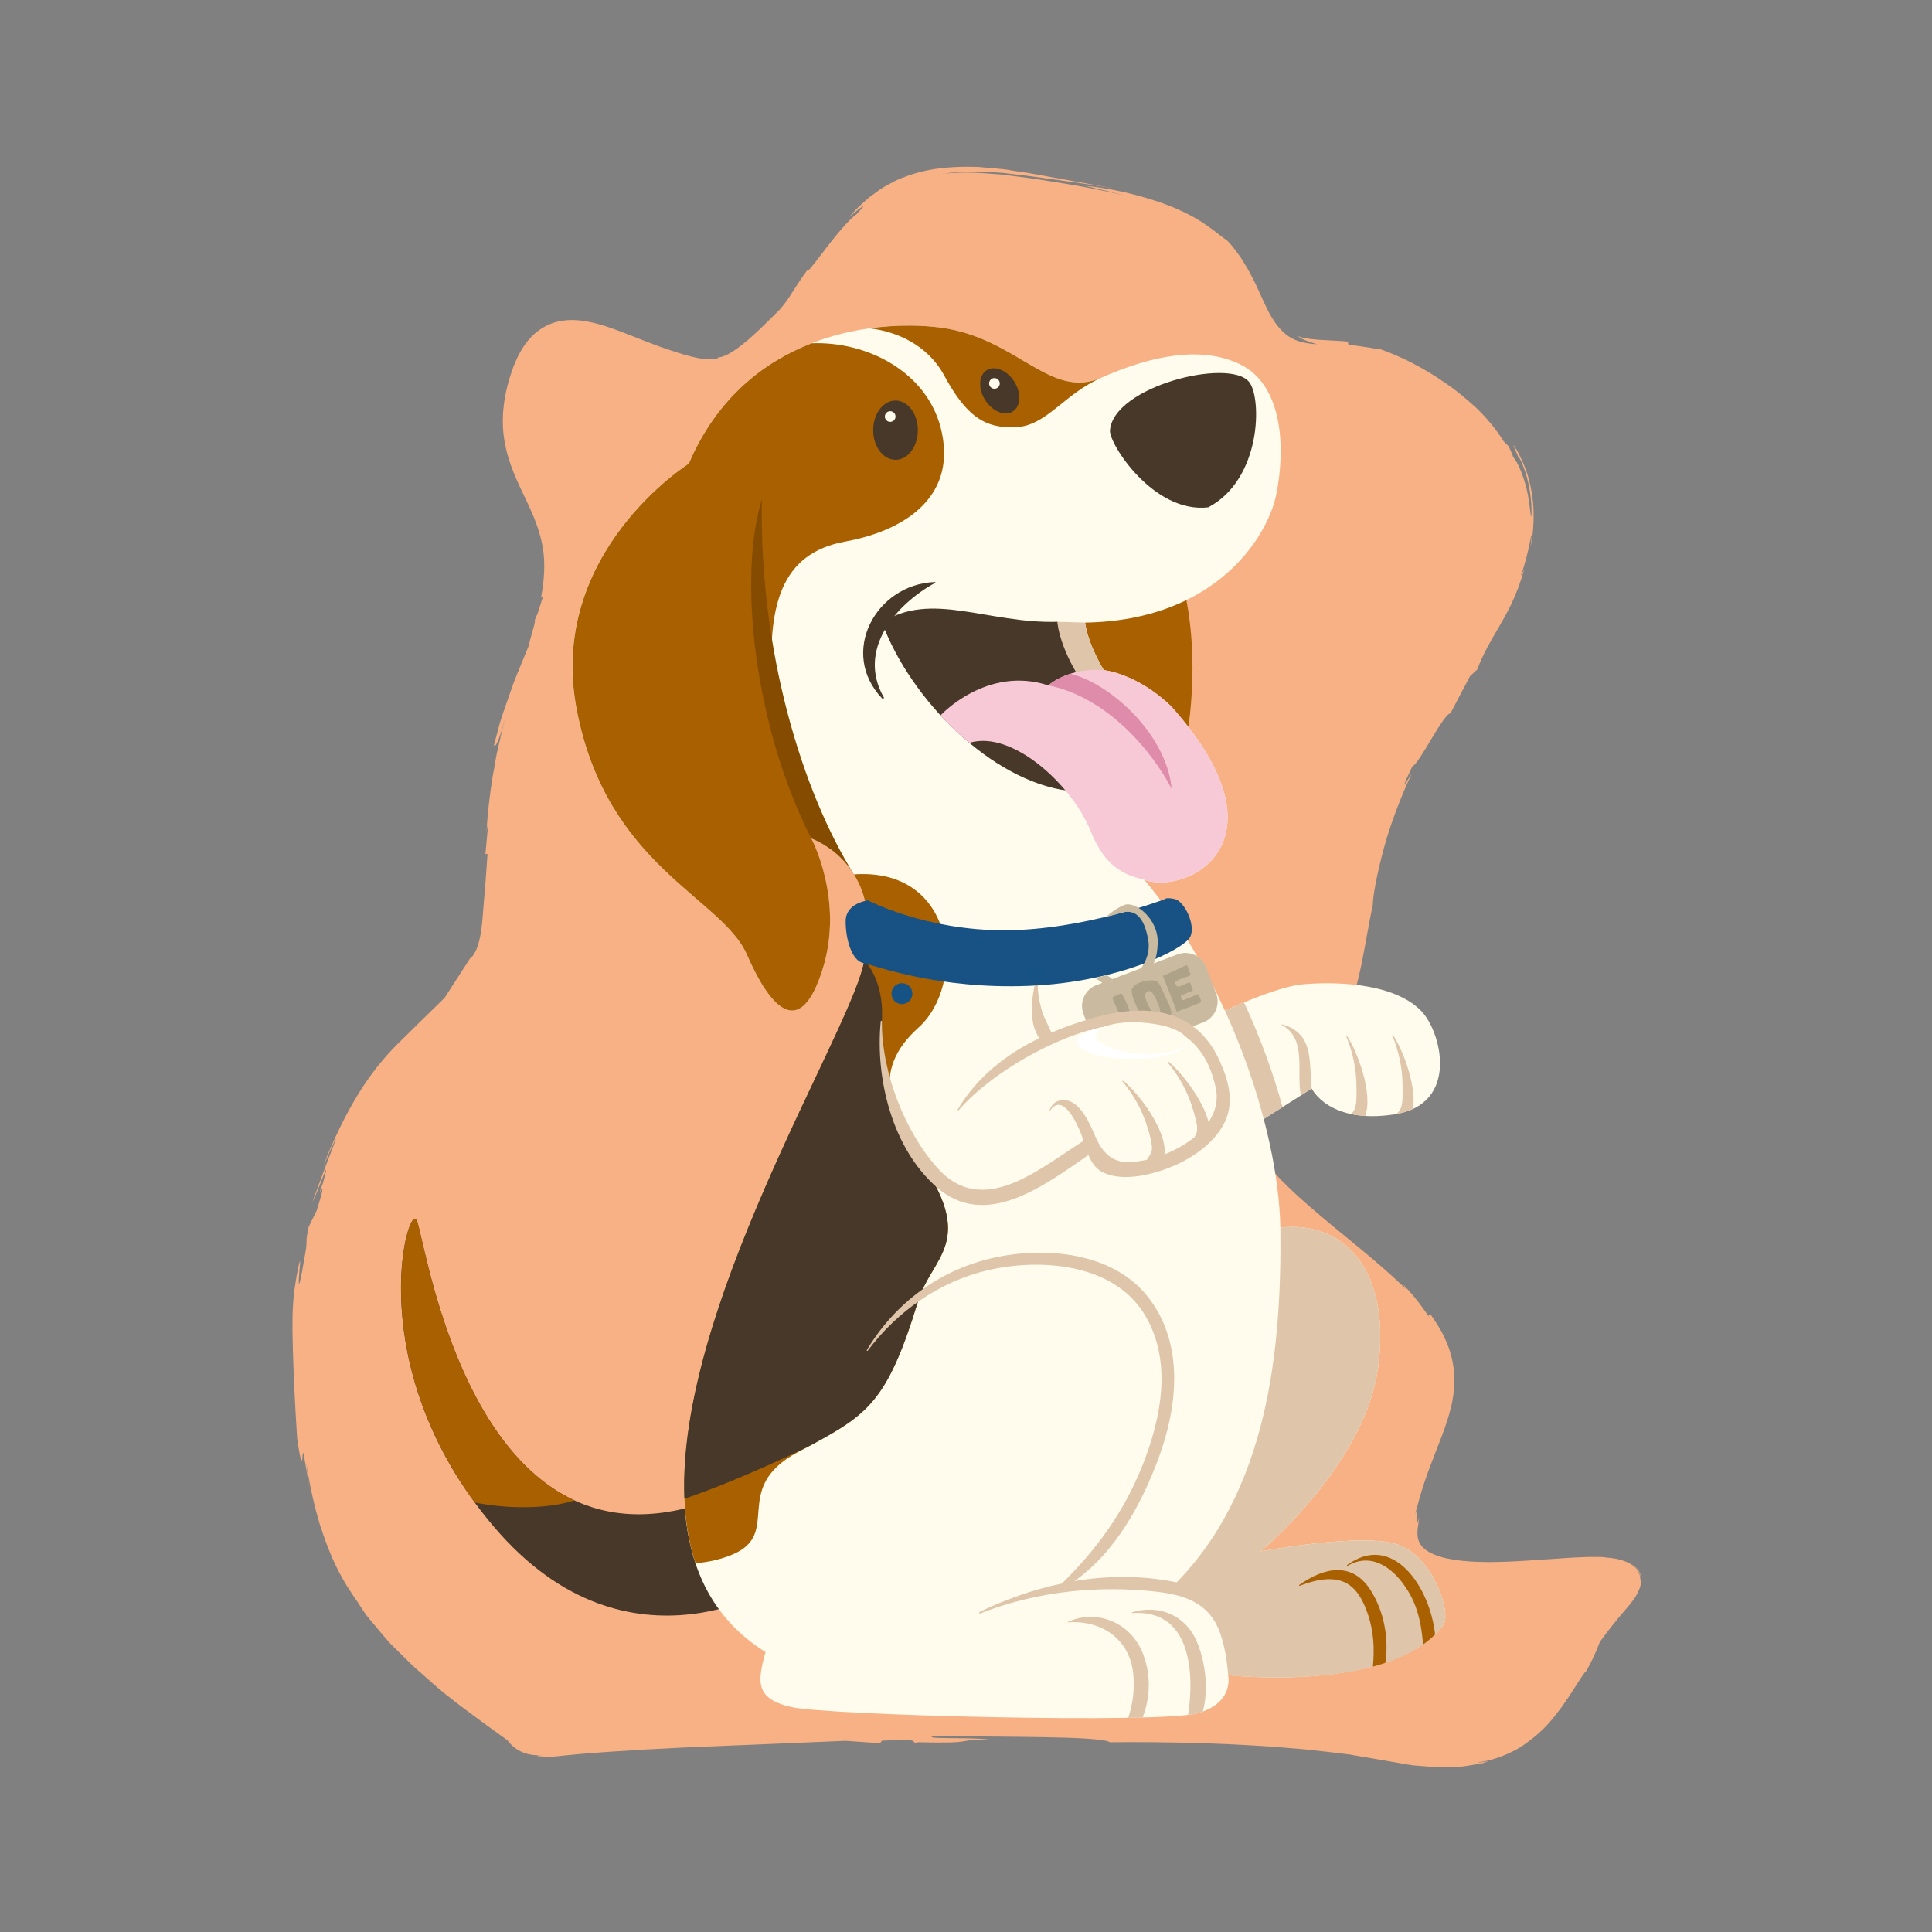 <svg xmlns="http://www.w3.org/2000/svg" xmlns:xlink="http://www.w3.org/1999/xlink" id="Ebene_1" x="0px" y="0px" viewBox="0 0 500 500" style="enable-background:new 0 0 500 500;" xml:space="preserve"><rect x="0" y="0" width="500" height="500" fill="#808080" stroke="none"/><style type="text/css">	.st0{fill:#F7B184;}	.st1{fill:#FFFCED;}	.st2{fill:#DFC5AA;}	.st3{fill:#473829;}	.st4{fill:#A86000;}	.st5{fill:#F7C8D6;}	.st6{fill:#DF8CAB;}	.st7{fill:#854C00;}	.st8{fill:#185284;}	.st9{fill:#CABA9F;}	.st10{fill:#AEA289;}	.st11{fill:#165384;}	.st12{fill:#FFFFFF;}</style><path class="st0" d="M140.08,454.23c-3.43,0.29,2.59,0.44,2.59,0.44l4.81-0.49c3.2-0.33,6.45-0.54,9.69-0.79 c6.49-0.44,13.04-0.82,19.7-1.13c13.33-0.55,27.12-1.12,41.92-1.74l8.94,0.62l0.54-0.67c14.49-0.58,3.16,0.86,12.5,0.61 c-3.55,0.07-2.91-0.05-3.64-0.2c16.83,0.41,9.34-0.75,18.77-0.68c-4.49-0.68-18.2,0-14-0.99c16.8,0.41,42.9,0,45.35,1.68 c15.55-0.16,33.01,0.27,49.66,1.77c4.15,0.4,8.24,0.9,12.25,1.38c3.99,0.69,7.91,1.37,11.72,2.02c2.01,0.3,3.93,0.79,5.92,0.9 c1.98,0.15,3.92,0.32,5.84,0.43c1.95-0.07,3.85-0.14,5.71-0.21c1.86-0.22,3.69-0.59,5.46-0.89c1.88-0.63,1.25-0.57,0.37-0.31 c-0.9,0.12-2.1,0.29-1.39,0.05c2.8-0.31,6.55-1.49,10.2-3.57c3.55-2.2,6.99-5.19,9.36-8.35c2.53-3.07,4.34-6.07,5.72-8.19 c1.36-2.13,2.2-3.43,2.4-3.36c2.45-4.4,3.04-6.44,3.6-7.68c1.98-2.72,3.93-5.24,6.99-8.77c0.38-0.46,0.67-0.75,1.13-1.37 c0.44-0.57,0.88-1.14,1.21-1.74c0.71-1.2,1.22-2.43,1.33-3.72c0.15-1.27-0.33-2.76-1.32-3.67c-0.32-0.3-0.7-0.53-1.07-0.77 c0.33,0.22,0.66,0.47,0.96,0.76c0.71,0.67,1.19,1.65,1.28,2.4c0.09,0.75,0.02,1.23,0.02,1.23c0.02,0-0.09-0.82-0.12-0.82 c-0.01,0,0.01-0.18-0.05-0.48c-0.06-0.3-0.17-0.75-0.43-1.21c-0.52-0.96-1.57-1.85-2.87-2.41c-1.29-0.59-2.82-0.93-4.02-1.08 c-1.21-0.14-2.02-0.19-2.02-0.19l0.49-0.03l-1.45-0.06l-1.13-0.02l-2.08,0.02c-1.39,0.03-2.76,0.1-4.14,0.17 c-2.72,0.18-5.48,0.37-8.25,0.55c-5.49,0.38-11.03,0.72-16.35,0.53c-2.65-0.11-5.25-0.35-7.65-0.86c-2.37-0.52-4.56-1.36-5.9-2.51 c-1.33-1.15-1.8-2.42-1.8-4.19l0.03-0.67l0.11-0.86c0.08-0.58,0.15-1.15,0.23-1.73c0.04-0.29,0.08-0.57,0.12-0.85 c-0.9,4.14-0.57-1.66-0.86-1.5c-0.1,0.37-0.2,0.75-0.29,1.08c0.14-0.76,0.23-1.05,0.29-1.08c0.57-2.11,1.28-4.69,2.26-7.66 c1.17-3.49,2.79-7.42,4.49-11.91c0.84-2.23,1.68-4.66,2.31-7.29c0.37-1.28,0.5-2.73,0.74-4.1c0.09-1.43,0.18-2.9,0.11-4.35 c-0.23-2.93-0.89-5.88-2.05-8.45c-1.07-2.65-2.58-4.89-4.04-7.02c-0.17,0.23-1.17-0.77-0.17,0.93c-0.04-0.07-0.08-0.13-0.14-0.22 c-0.19-0.26-0.45-0.63-0.77-1.07c-0.65-0.88-1.48-2.1-2.37-3.25c-1.82-2.26-3.8-4.33-3.8-4.33l0.85,1.3 c-7.33-7.1-15.54-13.33-22.62-19.38c-7.08-5.95-13.11-11.78-15.69-16.32c1.44,2.91,2.78,4.38,3.27,5.24 c0.59,0.86,0.59,1.12,0.68,1.55c-2.24-2.42-4.17-4.99-5.24-7.62c-0.99-2.64-0.94-5.08,0.52-7.43c1.38-2.38,3.93-4.54,6.89-6.36 c3.3-2.07,6.79-4.69,9.8-8c-0.71,0.65-1.2,1.05-1.29,1c1.61-1.7,3.17-3.74,4.69-5.83c1.42-2.15,2.78-4.38,3.73-6.54l-0.34-0.84 c1.84-4.06,3.14-8.94,4.16-13.95c1.01-5.01,1.81-10.19,2.86-15.03c-0.04-1.97,1.03-7.88,2.81-14.44c1.77-6.58,4.57-13.67,6.87-18.65 c1.98-3.75-4.64,8.01,0.55-2.68c1.83-0.72,8.04-13.66,9.84-13.71l5.06-9.62l1.86-1.71c1.69-4.4,3.53-7.44,5.65-11.06 c2.07-3.63,4.57-7.82,6.53-14.96c-0.39,0.7-0.91,2.18-0.79,1.42c0.85-2.19,1.81-6.08,2.26-8.38c0.38-2.33,0.67-2.95,0.16,1.45 c0.37-1.99,0.88-5.25,0.79-8.94c-0.04-3.68-0.77-7.71-1.87-10.9c-1.15-3.17-2.47-5.5-3.03-6.33c-0.63-0.79-0.28-0.29,0.95,2.69 c-0.02-0.52,1.3,1.89,2.21,5.28c0.97,3.37,1.34,7.64,1.17,10.13c-0.17-0.16-0.27-1.06-0.4-2.36c-0.21-1.3-0.38-3-0.83-4.75 c-0.81-3.5-2.37-7.1-3.45-8.24c-0.11-0.38-0.72-1.89-1.27-2.9l-1.25-1.25c-1.97-3.2-4.42-6.04-7.01-8.58 c-2.66-2.44-5.39-4.7-8.18-6.57c-5.55-3.86-11.4-6.81-16.64-8.64c-0.34,0.02-1.16-0.1-2.52-0.37c-0.68-0.13-1.51-0.21-2.48-0.37 c-0.97-0.17-2.08-0.31-3.33-0.42l-0.14-0.83c0,0-0.24-0.02-0.67-0.06c-0.44-0.05-1.04-0.1-1.74-0.13c-1.36-0.07-3.17-0.17-4.98-0.27 c-0.8-0.07-1.59-0.15-2.34-0.22c-0.66-0.11-1.27-0.22-1.8-0.3c-0.9-0.28-1.5-0.46-1.5-0.46s0.26,0.15,0.65,0.39 c0.2,0.12,0.43,0.27,0.68,0.42c0.28,0.13,0.62,0.25,0.94,0.38c0.63,0.27,1.33,0.53,1.92,0.67c0.57,0.16,0.95,0.27,0.95,0.27 c-3.75-0.2-6.31-0.99-8.29-2.69c-2-1.68-3.59-4.08-4.83-6.73c-0.32-0.66-0.63-1.31-0.94-1.96l-1.01-2.21c-0.65-1.5-1.4-3-2.19-4.49 c-0.73-1.5-1.73-2.98-2.64-4.48c-1.08-1.46-2.11-2.96-3.48-4.34c-0.9-0.49-2.67-2.08-5.28-3.88c-2.58-1.9-6.1-3.66-9.84-5.14 c-7.52-2.88-15.9-4.6-21.64-5.08c0,0,2.53,0.58,5.05,1.17c2.54,0.64,5.07,1.28,5.07,1.28c-10.9-2.5-17.17-3.31-23.27-4.28 c-1.5-0.25-3.13-0.41-4.74-0.63c-1.64-0.18-3.29-0.5-5.16-0.58c-3.69-0.27-7.93-0.67-13.49-0.11c1.17-0.14,2.28-0.34,3.3-0.4 c1.03-0.04,1.99-0.07,2.91-0.1c0.91-0.02,1.78-0.05,2.61-0.07c0.81,0.04,1.58,0.08,2.33,0.12c1.49,0.09,2.88,0.14,4.23,0.25 c1.34,0.16,2.65,0.32,4.03,0.49c2.81,0.3,5.65,0.75,9.46,1.26c3.81,0.55,8.52,1.15,14.89,2.21c-6.3-1.13-12.17-2.19-17.79-3.2 c-1.41-0.24-2.74-0.52-4.17-0.74c-1.43-0.22-2.85-0.44-4.26-0.65c-2.79-0.52-5.7-0.61-8.52-0.9c-5.75-0.19-11.72,0.05-17.77,2.07 c-1.49,0.57-3.03,1.02-4.44,1.86c-1.45,0.75-2.9,1.51-4.19,2.52c-0.66,0.48-1.32,0.96-1.99,1.45c-0.6,0.54-1.2,1.08-1.8,1.62 c-1.26,1.07-2.27,2.27-3.36,3.46c1.34-1.09,6.27-5.31,1.92-0.75c-2.11,1.48-5.78,6.01-8.47,9.58c-2.72,3.58-4.78,6.22-4.09,4.65 c-2.05,2.84-3.13,4.58-4.06,6c-0.9,1.44-1.66,2.62-3.09,4.28c0,0-1.05,1.06-2.63,2.64c-1.58,1.58-3.7,3.62-5.83,5.47 c-2.13,1.83-4.26,3.29-5.68,3.89c-0.35,0.14-0.66,0.26-0.95,0.37c-0.27,0.05-0.5,0.1-0.69,0.14c-0.19,0.05-0.34,0.08-0.44,0.1 c-0.1,0-0.16,0-0.16,0c0,0.03,0.46,0.08,0.46,0.06c-2.68,1.04-7.46-0.3-12.05-1.83c-4.62-1.47-8.99-3.35-13.75-5.15 c-2.4-0.88-4.85-1.76-7.65-2.33c-2.74-0.55-6.04-0.88-9.51,0.29c-1.7,0.59-3.31,1.55-4.62,2.69c-1.34,1.15-2.3,2.45-3.17,3.75 c-1.63,2.62-2.6,5.24-3.38,7.8c-1.52,4.88-2.33,10.88-1.28,16.51c0.97,5.69,3.46,10.64,5.49,14.91c2.07,4.32,3.68,8.25,4.36,12.39 c0.74,4.11,0.38,8.5-0.43,13.03l0.6-0.61c0,0-0.7,2.24-1.41,4.48c-0.45,1.07-0.9,2.13-1.24,2.95c1.6-3.6-1.1,4.73-1.14,5.63 c0,0-0.64,1.55-1.6,3.88c-0.94,2.34-2.29,5.4-3.35,8.66c-1.1,3.23-2.33,6.4-2.92,8.97c-0.68,2.52-1.13,4.2-1.13,4.2 c0.26,0.69,1.4-0.76,2.87-7.31c-0.59,2.53-1.09,5.13-1.73,7.67c-0.65,2.55-0.95,5.16-1.47,7.7c-0.81,5.07-1.35,9.97-1.6,14.32 l0.54-2.97l-0.82,8.79l0.55-0.07c-0.27,3.6-0.5,7.42-0.85,11.18c-0.15,1.88-0.3,3.76-0.45,5.59c-0.06,0.95-0.17,1.77-0.28,2.56 c-0.09,0.82-0.2,1.6-0.38,2.3c-0.58,2.94-1.72,4.96-2.56,5.41l-6.59,10.22c0,0-9.1,8.88-12.43,12.19 c-6.58,6.69-12.05,14.73-17.91,28.58c-2.86,7.68,1.73-4.2,2.2-4.14c-0.8,2.11-2.12,5.58-3.35,8.81c-1.19,3.24-2.28,6.22-2.68,7.3 c1.26-2.1,5.23-13.99,2.67-4.8c-2.38,6.31,1.94-4.19-1.59,7.09l-2.1,4.25c-0.69,3.23-0.52,3.61-0.56,4.42 c-0.02,0.82-0.21,2.09-1.15,7.2c-1.11,5.83-0.88,2.2-0.64-0.54c0.12-1.37,0.22-2.51,0.06-2.13c-0.13,0.38-0.66,2.27-1.34,7.03 c-0.67,4.78-0.61,9.89-0.44,16.07c0.19,6.18,0.49,13.43,1.1,22.67c1.12,7.93,1.35,5.76,1.41,4.41c0.22-1.37-0.02-1.9,1.86,8.9 c0,0-0.58-3.47-0.9-6.96c0-0.05-0.01-0.09-0.01-0.14c0.77,5.33,1.85,10.43,3.26,15.2c0.2,0.77,0.42,1.53,0.67,2.27 c-0.12-0.43-0.22-0.8-0.32-1.17c1.78,5.76,4.03,11.03,6.82,15.55c0.92,1.49,1.9,2.95,2.92,4.4c0.06,0.1,0.11,0.18,0.17,0.27 c0.8,1.14,1.55,2.57,2.68,3.84c1.09,1.31,2.26,2.7,3.45,4.13c0.6,0.71,1.22,1.43,1.83,2.14l2.01,2c1.34,1.32,2.66,2.62,3.92,3.86 c0.82,0.77,1.62,1.47,2.4,2.14c1.93,1.76,3.91,3.49,5.96,5.16c0.17,0.15,0.36,0.33,0.51,0.44c0.08,0.04,0.11,0.07,0.17,0.1 c5.21,4.21,15.67,11.63,15.67,11.63S133.94,454.64,140.08,454.23"></path><g>	<path class="st1" d="M317.01,261.54c0.01,0.03,13.15-6.12,19.85-6.77c6.69-0.65,23.18-0.98,30.86,6.77  c5.34,5.39,10.12,24.25-6.86,26.86c-16.98,2.61-21.39-6.69-21.39-6.69l-14.37,9.14L317.01,261.54z"></path>	<path class="st2" d="M360.5,267.86c-0.06-0.09-0.23-0.04-0.19,0.08c1.72,4.16,2.67,8.62,2.67,13.12c0,1.86,0.21,4.43-0.63,6.12  c-0.17,0.34-0.51,0.72-0.94,1.11c1.62-0.29,3.03-0.74,4.26-1.31C366.65,280.95,363.01,271.55,360.5,267.86z M348.38,268.12  c1.72,4.16,2.67,8.62,2.67,13.12c0,1.86,0.21,4.43-0.63,6.12c-0.15,0.29-0.42,0.62-0.77,0.95c1.11,0.24,2.33,0.4,3.67,0.49  c2.09-5.81-2.02-16.71-4.76-20.76C348.5,267.95,348.33,268,348.38,268.12z"></path>	<path class="st2" d="M331.93,286.5c-2.48-8.96-5.85-18.18-9.98-27.09c-2.89,1.19-4.94,2.14-4.95,2.13l8.09,29.31L331.93,286.5z"></path>	<path class="st2" d="M331.82,265.11c-0.09-0.03-0.15,0.11-0.07,0.16c6.38,3.44,3.85,11.79,4.81,17.63c0.03,0.2,0.08,0.39,0.12,0.59  l2.78-1.77c-0.32-2.98-0.2-5.99-0.73-8.95C337.98,268.61,335.84,266.24,331.82,265.11z"></path>	<g>		<path class="st3" d="M203.35,409.24c0,0-40.31,27.44-75.61-14.21c-34.69-40.93-22.17-84.04-19.91-79.28   c2.26,4.77,14,93.25,74.41,73.19C192.43,395.73,203.35,409.24,203.35,409.24z"></path>		<path class="st4" d="M107.84,315.75c1.76,3.7,9.25,57.99,40.87,72.56c-2.86,0.88-5.89,1.39-8.82,1.6   c-5.69,0.41-11.42,0.04-17.01-1.05C94.29,349.9,105.69,311.23,107.84,315.75z"></path>	</g>	<path class="st4" d="M302.29,140.07c10.74,23.47,4.55,52.39,4.55,52.39l-16.24,1.26l-16.97-44.84L302.29,140.07z"></path>	<path class="st1" d="M178.24,119.99c0,0-36.8,23.1-29.01,63.66c7.79,40.56,37.61,48.62,44.05,63.39  c6.45,14.77,13.97,21.76,19.61,3.76c5.64-18-2.95-33.84-2.95-33.84s19.88,6.71,13.43,33.04c-6.45,26.32-82.2,142.1-25.25,177.55  c-2.15,7.79-2.69,12.09,6.72,14.24c9.4,2.15,95.36,4.3,105.03,1.61c9.67-2.69,7.98-9.86,7.98-9.86s42.15,4.77,55.68-12.97  c2.15-2.95-2.42-17.19-11.28-20.68c-8.86-3.49-35.99,1.61-35.99,1.61s26.86-22.29,30.35-47.27c3.49-24.98-8.33-38.41-25.25-36.53  c-0.54-26.59-14.24-65.01-35.19-89.99c11.28,4.03,38.14-9.94,6.98-44.86c-8.86-8.6-17.46-9.4-17.46-9.4s-4.05-6.41-4.86-12.32  c33.85-0.54,47.23-22.24,49.45-33.08c2.45-11.99,1.81-28.56-9.58-33.88c-9.74-4.55-22.11-2.39-35.54,3.52  c-13.43,5.91-21.76-10.18-41.64-12.89C228.88,82.81,193.29,84.8,178.24,119.99z"></path>	<path class="st2" d="M292.36,176.58l-1.23-1.64c-3.28-1.29-5.45-1.49-5.45-1.49s-4.05-6.41-4.86-12.32l-7.19-0.21l-5.81,7.06  l2.23,11.95l15.46,5.42L292.36,176.58z"></path>	<path class="st4" d="M193.29,247.04c6.45,14.77,13.97,21.76,19.61,3.76c5.64-18-2.95-33.85-2.95-33.85s2.25,0.76,4.98,2.77  l-0.64-2.2l-14.4-39.79c-1.32-21.02,2.14-34.52,18.85-37.58s29.14-12.56,24.68-29.57c-3.71-14.18-18.71-22.28-33.36-21.74  c-12.28,4.77-24.48,14.02-31.8,31.15c0,0-36.8,23.1-29.01,63.66C157.02,224.21,186.84,232.27,193.29,247.04z"></path>	<path class="st4" d="M237.34,299.2c-6.11-10.52-12.55-21.71,0.34-33.24c12.44-11.13,10.02-41.52-16.68-39.67  c3.15,5.09,5.08,12.67,2.37,23.71c-5.4,22.04-59.35,106.76-43.37,154.57c3.38-0.29,6.59-1.04,9.39-2.19  c13.35-5.49-0.56-17.11,17.08-26.56c17.64-9.45,22.73-11.68,31.08-38.9C241.07,324.98,253.28,321.59,237.34,299.2z"></path>	<path class="st3" d="M237.54,336.92c3.53-11.94,15.74-15.33-0.21-37.72c-3.06-5.27-6.2-10.7-6.96-16.27  c-1.34-5.23-2.18-11.38-2.14-18.61c0.51-8.21-2.26-13.2-4.52-15.87c-0.11,0.51-0.22,1.02-0.34,1.55  c-4.81,19.65-48.24,89.16-46.25,137.88c6.34-2.16,16.77-6.18,31.85-13.4C224.61,366.09,229.61,362.81,237.54,336.92z"></path>	<path class="st3" d="M273.64,160.92c-17.98,0.52-32.67-8.08-45.36,0.21c7.46,20.19,28.4,40.94,48.06,43.51  c21.88,2.86,20.78-7.77,7.93-22.68C274.18,170.25,273.64,160.92,273.64,160.92z"></path>	<path class="st5" d="M303.15,182.85c-8.86-8.6-17.46-9.4-17.46-9.4s-8.11-1.09-14.41,3.92c-15.93-5.2-27.88,7.77-27.88,7.77  s2.36,2.84,7.46,7.11c11.1-3.39,26.53,10.87,31.32,22.67c3.79,9.33,8.38,11.4,13.99,12.78  C307.45,231.74,334.31,217.77,303.15,182.85z"></path>	<path class="st6" d="M276.99,174.37c-1.9,0.6-3.88,1.53-5.71,2.99c15.35,3.1,26.96,17.15,31.95,26.79  C301.9,190,287.34,176.85,276.99,174.37z"></path>	<path class="st7" d="M197.18,129.21c-6.16,19.68-2.15,58.47,12.76,87.75c0,0,6.68,2.27,11.04,9.3l0,0  C207.85,205.27,196.42,168.84,197.18,129.21z"></path>	<path class="st3" d="M237.54,111.33c0,4.24-2.59,7.67-5.78,7.67c-3.19,0-5.78-3.43-5.78-7.67c0-4.24,2.59-7.67,5.78-7.67  C234.95,103.66,237.54,107.1,237.54,111.33z"></path>	<path class="st3" d="M287.26,111.43c-0.24,3.4,11.24,21.51,25.43,19.87c13.85-7.29,13.9-28.36,10.58-32.45  C318.13,92.51,288.06,100.02,287.26,111.43z"></path>	<path class="st2" d="M373.53,420.57c2.15-2.95-2.42-17.19-11.28-20.68c-8.86-3.49-35.99,1.61-35.99,1.61s26.86-22.29,30.35-47.27  c3.49-24.98-8.33-38.41-25.25-36.53c0.35,31.11-3,68.54-28.12,93.1c13.06,4.43,16.36,11.59,15.6,22.85  C326.95,434.35,361.7,436.42,373.53,420.57z"></path>	<g>		<path class="st8" d="M224.64,233.02c0,0-5.74,0.66-5.78,5.31c-0.05,4.65,1.57,10.28,4.54,10.9c2.98,0.63,19.38,6.87,42.9,5.91   c23.52-0.96,40.13-9.55,41.71-12.64c1.58-3.09-1.59-9.33-3.97-9.83c-2.38-0.5-2.56,0.02-2.56,0.02s-20.96,8.03-41.48,8.06   C239.48,240.81,224.64,233.02,224.64,233.02z"></path>		<g>			<g>				<path class="st9" d="M314.74,257.14c1.13,2.97-0.38,6.33-3.36,7.45l-20.96,7.94c-2.97,1.13-6.33-0.38-7.45-3.36l-2.57-6.78     c-1.13-2.97,0.38-6.33,3.36-7.45l20.96-7.94c2.97-1.13,6.33,0.38,7.45,3.36L314.74,257.14z"></path>			</g>			<g>				<path class="st10" d="M290.4,257.28c-0.13-0.15-0.33-0.16-0.62-0.04c-0.05,0.02-0.14,0.06-0.25,0.1     c-0.11,0.05-0.2,0.08-0.25,0.1c-0.06,0.03-0.12,0.05-0.17,0.08c-0.07,0.07-0.31,0.19-0.69,0.34c-0.31,0.12-0.5,0.28-0.56,0.47     c0.82,1.8,1.4,3.11,1.75,3.92c0.09,0.22,0.25,0.54,0.46,0.98c0.22,0.44,0.38,0.78,0.48,1.01c0.24,0.56,0.35,0.99,0.35,1.28     c-0.01,0.46-0.26,0.79-0.75,1c-0.13,0.05-0.25,0.08-0.39,0.1c-0.28-0.12-0.51-0.39-0.69-0.82c-0.04-0.11-0.11-0.29-0.19-0.54     c-0.08-0.25-0.15-0.44-0.21-0.56l-0.03-0.08c-0.31-0.04-0.72,0.05-1.23,0.26c-0.54,0.23-0.87,0.36-0.99,0.42l-0.21,0.09     l-0.04,0.03l0.01-0.01c0.25,0.68,0.41,1.1,0.47,1.25c0.51,1.2,1.09,1.93,1.76,2.19c0.36,0.14,1.05,0,2.07-0.42     c0.01,0,0.15-0.08,0.42-0.22c0.35-0.19,0.66-0.36,0.92-0.51c0.55-0.3,0.94-0.6,1.19-0.89c0.29-0.33,0.46-0.71,0.5-1.13     c0.02-0.14,0.02-0.22,0.01-0.24l-0.12-0.44c-0.58-2.06-1.15-3.77-1.72-5.13c-0.36-0.84-0.72-1.6-1.12-2.28     C290.46,257.39,290.4,257.29,290.4,257.28"></path>				<path class="st10" d="M306.82,249.88c-0.55,0.22-1.33,0.58-2.34,1.07c-1.05,0.51-1.83,0.86-2.34,1.08     c-0.36,0.16-0.72,0.29-1.06,0.41l-0.1,0.17c0.31,0.84,0.91,2.36,1.79,4.54c0.77,1.9,1.35,3.42,1.74,4.55l0.14,0.1     c0.56-0.23,1.4-0.55,2.53-0.96c1.13-0.41,1.97-0.72,2.53-0.96c0.32-0.14,0.62-0.27,0.91-0.42c0.18-0.23,0.24-0.41,0.19-0.53     c-0.27-0.64-0.39-0.94-0.37-0.92c-0.17-0.34-0.34-0.58-0.5-0.72c-0.67,0.3-1.16,0.52-1.51,0.66l-2.15,0.88l-0.26-0.06     c-0.03-0.06-0.08-0.16-0.16-0.28c-0.08-0.13-0.14-0.23-0.17-0.3c-0.09-0.22-0.09-0.42,0.01-0.58l3.04-1.3l-0.76-2.07     c-0.25,0.02-0.51,0.09-0.78,0.22l-0.16,0.07c-0.22,0.1-0.46,0.23-0.74,0.37L306.1,255l-0.01,0.01     c-0.42,0.18-1.14,0.33-1.47,0.28c-0.04-0.1-0.05-0.07-0.17-0.25c-0.12-0.19-0.2-0.33-0.24-0.43c-0.08-0.18-0.09-0.35-0.04-0.52     c0.18-0.08,0.72-0.45,1.06-0.61c0.35-0.15,0.61-0.27,0.79-0.34c0.39-0.16,0.75-0.27,1.09-0.33c0.18-0.03,0.32-0.07,0.44-0.12     c0.26-0.11,0.45-0.27,0.58-0.48l-0.83-2.28l-0.19-0.16L306.82,249.88z"></path>				<path class="st10" d="M300.23,261.37c0.11,0.9-0.09,1.39-0.69,1.36c-0.6-0.03-1.26-0.54-1.26-0.54s-2.46-4.09-1.84-5.03     c0.62-0.93,1.03-0.77,1.58-0.42C298.58,257.09,300.12,260.47,300.23,261.37 M301.03,256.71c-0.32-0.69-0.56-1.2-0.73-1.55     c-0.32-0.68-0.66-1.1-1.05-1.25c-0.53-0.22-1.27-0.26-2.25-0.13c-0.82,0.12-1.57,0.31-2.23,0.59c-0.79,0.33-1.36,0.79-1.71,1.38     c-0.09,0.15-0.15,0.25-0.16,0.3c-0.01,0.05-0.02,0.16-0.02,0.33c0.02,0.74,0.25,1.65,0.7,2.72c0.08,0.19,0.2,0.48,0.36,0.86     c0.16,0.39,0.28,0.67,0.36,0.86c0.07,0.18,0.19,0.45,0.34,0.82c0.15,0.37,0.27,0.64,0.34,0.82c0.35,0.83,0.69,1.47,1.03,1.91     c0.5,0.64,1.06,1.06,1.68,1.24c0.62,0.19,1.48,0.04,2.58-0.42c1.1-0.46,1.94-1.06,2.52-1.8c0.15-0.19,0.24-0.32,0.27-0.38     c0.03-0.06,0.05-0.2,0.07-0.39c0.07-0.68-0.11-1.55-0.55-2.6c-0.18-0.42-0.44-0.97-0.77-1.65     C301.42,257.54,301.16,256.99,301.03,256.71"></path>			</g>		</g>		<polygon class="st9" points="287.99,253.49 286.43,252.35 283.46,253.08 286.56,255.27   "></polygon>		<path class="st9" d="M299.61,244.35c0.36-6.6-5.93-11.25-8.62-10.15c-2.72,1.11-4.74,3.1-4.74,3.1s0,0,3.77-1.02   c5.11-1.62,6.55,3.6,7.16,7.14c0.61,3.55-1.36,6.88-2.66,8.01l2.41-0.8C296.92,250.63,299.26,250.95,299.61,244.35z"></path>	</g>	<path class="st4" d="M243.52,84.8c-4.55-0.62-11.13-0.85-18.48,0.18c6.67,0.73,14.95,4.13,19.28,12.13  c5.81,10.73,10.61,13.83,18.62,13.45c8.02-0.39,12.41-8.66,22.22-12.85C271.72,103.61,263.39,87.51,243.52,84.8z"></path>	<path class="st3" d="M262.49,98.76c1.87,2.94,1.71,6.4-0.37,7.72c-2.08,1.32-5.28,0.01-7.15-2.93c-1.87-2.94-1.71-6.4,0.37-7.72  C257.42,94.51,260.62,95.82,262.49,98.76z"></path>	<path class="st2" d="M304.1,409.43c-8.71-1.74-17.49-1.69-26.06-0.24c10.58-7.42,17.33-19.83,21.74-31.67  c5.03-13.51,6.78-29.82-2.69-41.88c-9.14-11.64-26.79-13.15-40.28-10.05c-13.82,3.18-25.23,11.72-32.48,23.8  c-0.1,0.16,0.14,0.29,0.25,0.15c7.64-10.2,18.69-17.96,31.17-20.83c13.46-3.1,31.96-1.75,40.12,10.95  c7.74,12.05,4.74,27.23-0.25,39.71c-4.74,11.85-11.78,21.61-20.81,30.44c-7.35,1.54-14.51,4.08-21.32,7.37  c-0.21,0.1-0.06,0.48,0.16,0.39c13.53-5.34,28.33-7.15,42.79-5.92c8.53,0.72,16.3,2.17,19.39,11.17c1.18,3.45,1.74,7.07,2.02,10.73  c0.62,0.06,1.62,0.15,2.92,0.25c-0.09-4.66-0.95-9.32-2.48-13.59C315.99,413.78,310.57,410.73,304.1,409.43z M227.93,264.33  c-1.44,14.72,2.91,32.79,14.55,42.97c12.69,11.1,27.92-0.61,39.21-8.38c0.06,0.15,0.11,0.3,0.18,0.44c0.88,1.92,2,3.39,3.96,4.24  c5.23,2.28,12.88,0.28,17.84-1.84c5.31-2.26,11.06-6.31,13.47-11.75c2.29-5.17,0.7-10.67-1.54-15.57  c-6.36-13.9-19.67-14.78-32.98-10.92c-3.58,1.04-7.11,2.26-10.51,3.72c-0.76-1.88-1.88-3.63-2.45-5.61  c-0.85-2.94-1.46-6.44-0.92-9.5c0.03-0.16-0.2-0.23-0.25-0.07c-1.32,4.74-2.72,12.09,0.5,16.61c-8.55,4.15-16.09,9.99-21.13,18.47  c-0.09,0.15,0.13,0.32,0.24,0.19c13.49-15.89,59.4-38.77,66.51-5.92c0.75,3.45-0.12,6.47-1.87,9.03  c-1.42-5.9-7.2-13.09-10.37-15.65c-0.1-0.08-0.23,0.04-0.14,0.15c2.93,3.52,5.19,7.63,6.49,12.02c0.51,1.7,1.26,3.91,1.11,5.7  c-0.04,0.45-0.31,1.01-0.67,1.61c-2.04,1.66-4.39,3.02-6.69,4.03c-0.38,0.17-0.76,0.33-1.15,0.48c0.77-6.18-6.81-15.97-10.63-19.05  c-0.1-0.08-0.23,0.04-0.14,0.14c2.93,3.52,5.19,7.63,6.49,12.02c0.5,1.7,1.26,3.92,1.11,5.7c-0.06,0.68-0.62,1.6-1.3,2.55  c-1.49,0.33-3,0.54-4.55,0.61c-4.85,0.24-7.37-3.08-9.04-7.09c-1.22-2.93-3.64-8.39-7.37-8.91c-2.14-0.29-3.7,0.76-4.31,2.74  c-0.02,0.07,0.07,0.1,0.11,0.05c3.44-5.28,7.31,4.01,7.9,5.4c0.32,0.75,0.58,1.53,0.83,2.32c-11.25,7.04-25.97,20.13-37.72,7.11  c-8.65-9.58-14.61-25.19-14.45-38.05C228.24,264.13,227.95,264.13,227.93,264.33z"></path>	<path class="st3" d="M228.72,180.48c-6.95-12.22,2.92-23.97,13.3-29.64c0.1-0.05,0.05-0.21-0.06-0.21  c-15.34,0.54-24.93,18.35-13.64,30.15C228.52,181,228.86,180.73,228.72,180.48z"></path>	<path class="st2" d="M276.15,419.85c-0.01,0.01-0.01,0.03,0.01,0.03c8.61-0.7,16.07,4.06,17.09,13.03  c0.48,4.21-0.08,7.98-1.26,11.66c1.29-0.02,2.53-0.05,3.72-0.08c2.1-5.44,2.21-11.64-0.2-17.2  C292.25,419.75,283.56,416.29,276.15,419.85z"></path>	<path class="st4" d="M336.26,410.17c-0.11,0.08-0.05,0.29,0.1,0.23c2.83-1.05,5.99-2,9.02-1.64c4.9,0.58,7.11,4.65,8.58,8.86  c1.59,4.56,1.77,9.1,1.35,13.7c1.09-0.29,2.16-0.62,3.21-0.97c0.97-6.35-0.35-13.21-3.65-18.56  C350.06,404.01,342.78,405.56,336.26,410.17z"></path>	<path class="st2" d="M293.01,417.24c-0.12,0.04-0.11,0.25,0.03,0.23c14.87-1.07,16.19,14.85,14.45,26.34  c1.02-0.12,1.83-0.26,2.38-0.41c0.51-0.14,0.98-0.3,1.42-0.46c1.63-5.93,0.52-13.4-1.63-18.27  C306.69,417.94,299.91,415.2,293.01,417.24z"></path>	<path class="st4" d="M348.64,405.03c-0.12,0.09-0.02,0.29,0.12,0.21c8.04-4.78,15.16,3.91,17.6,10.55c1.21,3.28,1.64,6.52,1.94,9.8  c1.11-0.79,2.15-1.64,3.1-2.58C370.07,410.56,360.38,396.41,348.64,405.03z"></path>	<path class="st2" d="M290.68,279.73c-0.1-0.08-0.23,0.04-0.14,0.14c2.93,3.52,5.19,7.63,6.49,12.02c0.5,1.7,1.26,3.92,1.11,5.7  c-0.06,0.68-0.62,1.6-1.3,2.55c1.83-0.34,4.48-1.36,4.48-1.36C302.09,292.6,294.5,282.8,290.68,279.73z M302.37,274.79  c-0.1-0.08-0.23,0.04-0.14,0.15c2.93,3.52,5.19,7.63,6.49,12.02c0.51,1.7,1.26,3.91,1.11,5.7c-0.04,0.45-0.31,1.01-0.67,1.61  c2.74-2.46,3.59-3.83,3.59-3.83C311.31,284.54,305.54,277.35,302.37,274.79z"></path>	<path class="st1" d="M231.76,107.8c0,0.76-0.62,1.38-1.38,1.38c-0.76,0-1.38-0.62-1.38-1.38c0-0.76,0.62-1.38,1.38-1.38  C231.14,106.42,231.76,107.04,231.76,107.8z"></path>	<path class="st1" d="M258.74,99.23c0,0.76-0.62,1.38-1.38,1.38c-0.76,0-1.38-0.62-1.38-1.38c0-0.76,0.62-1.38,1.38-1.38  C258.12,97.85,258.74,98.46,258.74,99.23z"></path>	<ellipse class="st11" cx="268.24" cy="252.79" rx="2.1" ry="2.26"></ellipse>	<ellipse class="st12" cx="292.96" cy="269.56" rx="14.23" ry="4.5"></ellipse>			<ellipse transform="matrix(0.091 -0.996 0.996 0.091 1.77 537.977)" class="st1" cx="295.49" cy="268.02" rx="2.89" ry="11.62"></ellipse>			<ellipse transform="matrix(0.068 -0.998 0.998 0.068 7.138 545.054)" class="st1" cx="295.25" cy="268.71" rx="4.04" ry="11.82"></ellipse></g><circle class="st11" cx="233.42" cy="257.15" r="2.71"></circle></svg>